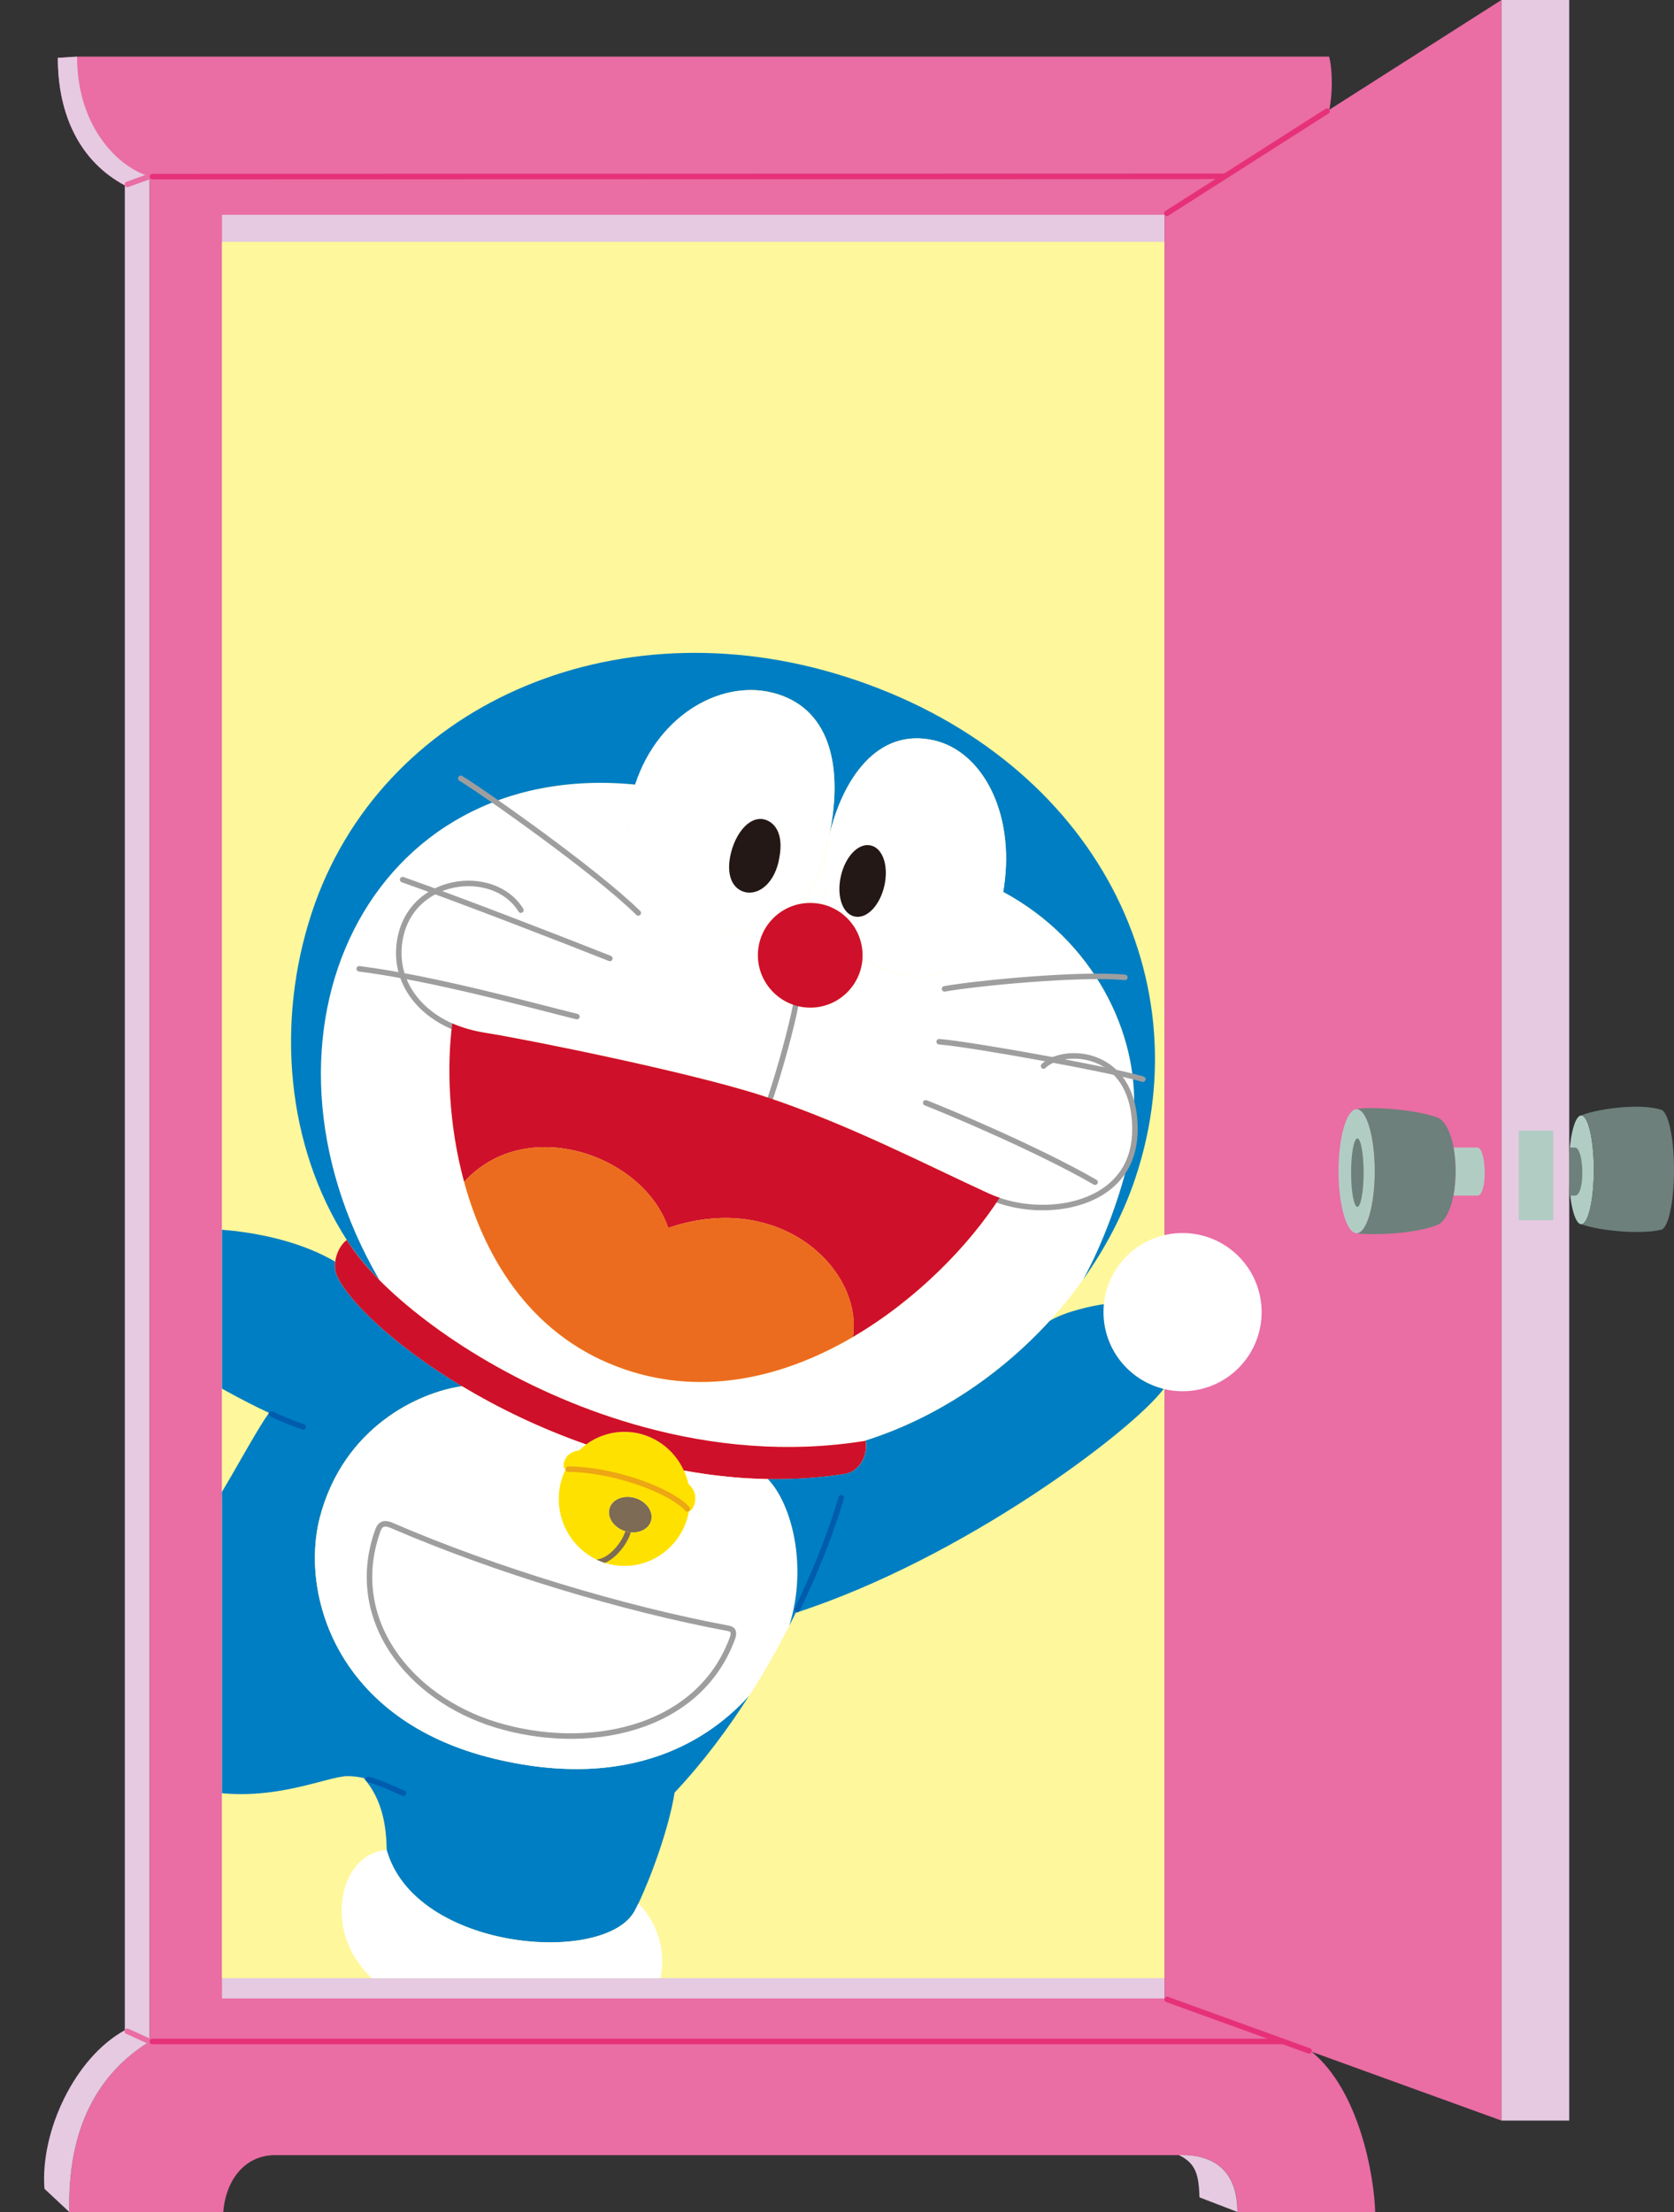 <svg id="_レイヤー_2" xmlns="http://www.w3.org/2000/svg" width="261.38" height="345.34"><rect width="100%" height="100%" fill="#333333" stroke="none"/><defs><clipPath id="clippath"><path class="cls-6" d="M181.85 37.76H34.66v271.07h147.19l25.03-102.67-25.03-168.4z"/></clipPath><clipPath id="clippath-1"><path class="cls-6" d="M108.43 232.98c-.15-.44-.47-.88-.93-1.33-.16-.72-.4-1.41-.7-2.07-1.24-2.71-3.6-4.83-6.53-5.67a10.034 10.034 0 00-8.74 1.59c-.38.27-.73.58-1.08.91-.42.07-.79.18-1.1.32-1.43.67-1.63 2.49-1.03 2.63-.51 1.06-.87 2.22-1.01 3.47-.64 5.75 3.42 10.93 9.06 11.58 5.4.62 10.28-3.15 11.23-8.53l.01.01c.45.09 1.33-1.46.83-2.91zm-6.79 4.5c-.45 1.43-2.26 2.13-4.04 1.57s-2.87-2.17-2.43-3.6c.45-1.43 2.26-2.13 4.04-1.57s2.87 2.17 2.43 3.6z"/></clipPath><style>.cls-1{fill:#e5cae1}.cls-3{fill:#cf102b}.cls-4{fill:#fff}.cls-5{fill:#b1cdc3}.cls-11,.cls-6,.cls-7,.cls-8{fill:none}.cls-11,.cls-7,.cls-8{stroke-linecap:round;stroke-linejoin:round;stroke-width:.86px}.cls-7{stroke:#9e9e9f}.cls-8{stroke:#231815}.cls-17{fill:#ea6da4}.cls-11{stroke:#005caf}.cls-21{fill:#6d807b}.cls-22{fill:#007ec3}</style></defs><g id="_レイヤー_1-2"><path class="cls-5" d="M246.9 174.14c-.89 0-1.64 2.56-1.88 6.07v4.85c.24 3.51.99 6.07 1.88 6.07 1.08 0 1.96-3.8 1.96-8.49s-.88-8.49-1.96-8.49z"/><path class="cls-1" d="M23.37 27.53v291.18l-3.88-1.77v-288l3.88-1.41z"/><path class="cls-17" d="M181.84 312V33.53l9.41-6H23.37v291.18h176.98L181.84 312z"/><path class="cls-17" d="M204.8 320.32l-4.45-1.61H23.37c-7.97 4.89-12.88 13.43-12.54 26.63h24.03c.34-4.57 3.05-8.88 8.12-8.88H184.6c4.57 0 8.63 2.11 8.63 8.88h21.49c-.15-5.69-2.48-18.92-9.91-25.02z"/><path class="cls-1" d="M23.37 318.71l-3.88-1.76c-7.81 4.28-13.23 15.79-12.55 24.76l3.89 3.64c-.34-13.2 4.57-21.74 12.54-26.63z"/><path class="cls-17" d="M207.53 8.84H12.03l-3 .19c0 8.82 3.38 16.14 10.46 19.91l3.88-1.41h167.88l16.31-10.4c.69-3.53.33-7.08-.03-8.29z"/><path class="cls-1" d="M181.84 312V33.53H34.66V312h147.18z"/><path fill="#fff79b" d="M34.66 37.76h147.18v271.06H34.66z"/><path class="cls-1" d="M234.43 0h10.59v331.06h-10.59z"/><path class="cls-17" d="M234.43 331.06V0l-52.59 33.53V312l52.59 19.06z"/><path class="cls-5" d="M237.14 176.51h5.39v13.98h-5.39z"/><path class="cls-1" d="M12.03 8.84l-3 .19c0 8.82 3.38 16.14 10.46 19.91l3.88-1.41c-4.59-1.24-11.34-7.43-11.34-18.69zm172.56 327.61h-.52c2.82 1.34 3.1 3.38 3.22 6.6l5.92 2.28c0-6.77-4.06-8.88-8.63-8.88z"/><ellipse class="cls-5" cx="211.83" cy="182.85" rx="2.83" ry="9.69"/><ellipse class="cls-21" cx="211.94" cy="183.07" rx=".98" ry="5.34"/><path class="cls-21" d="M224.46 191.23c1.45-.59 2.83-3.75 2.83-8.38s-1.36-7.84-2.83-8.38c-3.59-1.31-10.56-1.75-12.63-1.31 1.56 0 2.83 4.34 2.83 9.69s-1.27 9.69-2.83 9.69c2.4.33 9.15.11 12.63-1.31z"/><path class="cls-5" d="M230.67 179.15h-3.7c.21 1.09.33 2.33.33 3.7s-.13 2.7-.35 3.81h3.73c1.63 0 1.42-7.51 0-7.51z"/><path class="cls-21" d="M246.9 174.14c1.08 0 1.96 3.8 1.96 8.49s-.88 8.49-1.96 8.49c2.94 1.09 9.58 1.63 12.52.85 1.05-.28 1.96-4.19 1.96-9.35s-.93-9-1.96-9.35c-2.94-1-9.37-.34-12.52.85z"/><path class="cls-21" d="M245.92 179.15h-.9v7.51h.9c1.63 0 1.42-7.51 0-7.51z"/><g clip-path="url(#clippath)"><circle class="cls-3" cx="27.25" cy="228.25" r="6.98"/><path class="cls-7" d="M32.97 232.25l1.46 1.06"/><path class="cls-22" d="M56.77 277.58c-.81-.18-1.64-.29-2.48-.29-3.35 0-12.25 4.49-23.27 2.11-.04 0-.06-.01-.1-.02-14.01-2.53-20.22-21.53-10.61-33.15 2.31-2.51 4.7-4.43 6.81-5.99 2.58-1.92 4.72-3.28 5.71-4.52 1.76-2.19 6.99-12.18 9.18-15.14-8.44-3.92-18.78-10.53-21.77-13.1 3.9-1.94 6.59-5.97 6.59-10.63 0-1.67-.34-3.26-.97-4.7 6.18-.93 18.31.01 26.47 4.82-.08.65-.04 1.3.16 1.87 1.36 3.68 8.51 10.89 19.63 17.57-6.83.97-18.48 6.44-22.17 20.41-3.11 11.8 2.35 31.74 27.21 37.74 23.63 5.69 35.46-5.03 39.86-9.91-3.33 5.23-7.22 10.46-11.69 15.21-.87 5.52-3.65 13.1-5.65 17.31-.19.37-.36.72-.52 1.03-4.43 8.71-34.32 6.44-38.78-9.37-.06-3.46-.56-7.79-3.62-11.28z"/><path d="M99.22 233.88c1.78.56 2.87 2.17 2.43 3.6-.45 1.43-2.26 2.13-4.04 1.57s-2.87-2.17-2.43-3.6c.45-1.43 2.26-2.13 4.04-1.57z" fill="#7d6b55"/><path class="cls-4" d="M177.02 173.63v.02c.11.75.18 1.56.19 2.42.03 2.28-.41 4.19-1.21 5.77-1.31 5.46-4 12.7-6.9 17.93-1.6 2.24-3.34 4.4-5.21 6.44-7.82 8.56-17.89 15.25-28.74 18.68-.07.02-.14.05-.22.07-11.95 1.91-23.68.74-34.38-2.17-18.08-4.9-33.19-14.74-41.37-23v-.01c-22.27-38.36-1.63-81.39 40-77.28-3.98 12.2 3.12 20.42 9.76 22.5 2.6.81 7.65 1.17 10.78-.41a8.173 8.173 0 006.79 12.72c4.51 0 8.06-3.55 8.17-7.97l.05.07c.59.79 3.72 2.41 6.14 2.83 6.36 1.08 13.83-2.22 15.74-13 14.15 7.62 21.13 22.04 20.4 34.39zm-106.4-13.85c-.87 6.62-.6 15.76 1.85 24.74 3.37 12.37 10.87 24.45 25.18 29.3 12.53 4.25 25.02 1.06 35.54-5.1 9.96-5.83 18.14-14.32 22.9-21.72-.59-.2-1.14-.43-1.68-.67-9.81-4.51-22.25-10.97-35.21-15.22-11.64-3.81-38.05-9.05-43.27-9.85-1.92-.29-3.7-.8-5.31-1.49z"/><path class="cls-22" d="M54.97 194.82c-.29-.41-.56-.83-.83-1.25-9.44-14.72-11.1-34.01-5.44-51.14 10.6-31.99 46.9-48.42 83.42-36.75 37.91 12.11 55.8 46.1 45.21 78.08-1.86 5.63-4.67 11.03-8.21 16 2.9-5.22 5.59-12.47 6.9-17.93.79-1.58 1.23-3.49 1.21-5.77-.01-.86-.08-1.67-.19-2.42v-.02c.72-12.35-6.25-26.77-20.4-34.39.06-.3.11-.61.15-.93 1.64-11.48-3.42-20.97-10.91-22.71-8.96-2.09-14.37 6.17-16.43 15 2.18-10.28.5-19.61-8.11-22.26-8.24-2.54-18.42 3-22.08 13.97-.02.06-.04.12-.06.19-41.62-4.11-62.27 38.92-40 77.28-1.73-1.74-3.15-3.42-4.22-4.96z"/><path class="cls-4" d="M129.35 130.99c-.71 3.23-1.17 7.95-.26 10.39-.81-.27-1.68-.41-2.58-.41-.46 0-.93.04-1.37.11 1.66-1.64 3.04-5.12 4.08-9.51.04-.19.09-.39.14-.59z"/><path d="M108.43 232.98c-.15-.44-.47-.88-.93-1.33-.16-.72-.4-1.41-.7-2.07-1.24-2.71-3.6-4.83-6.53-5.67a10.034 10.034 0 00-8.74 1.59c-.38.27-.73.58-1.08.91-.42.07-.79.18-1.1.32-1.43.67-1.63 2.49-1.03 2.63-.51 1.06-.87 2.22-1.01 3.47-.64 5.75 3.42 10.93 9.06 11.58 5.4.62 10.28-3.15 11.23-8.53l.01.01c.45.09 1.33-1.46.83-2.91zm-6.79 4.5c-.45 1.43-2.26 2.13-4.04 1.57s-2.87-2.17-2.43-3.6c.45-1.43 2.26-2.13 4.04-1.57s2.87 2.17 2.43 3.6z" fill="#ffe100"/><path class="cls-3" d="M135.16 224.9c-.07.02-.14.05-.22.07-11.95 1.91-23.68.74-34.38-2.17-18.08-4.9-33.19-14.74-41.37-23v-.01c-1.73-1.74-3.15-3.42-4.22-4.96-.29-.41-.56-.83-.83-1.25-.94.7-1.63 2.06-1.8 3.4-.08.65-.04 1.3.16 1.87 1.36 3.68 8.51 10.89 19.63 17.57 5.55 3.33 12.08 6.53 19.38 9.09 1.99-1.46 4.5-2.21 7.13-1.91.56.06 1.09.17 1.61.32 2.93.84 5.29 2.95 6.53 5.67 4.72.86 9.09 1.26 13.1 1.33 4.4.07 8.37-.25 11.94-.79 2.45-.36 3.75-3.03 3.33-5.23z"/><path d="M119.37 128.38c1.49.47 2.66 2.26 1.8 6.01-.85 3.7-3.38 5.16-5.21 4.3-1.68-.78-2.1-3.15-1.24-5.97.78-2.59 2.68-4.96 4.65-4.35zm16.5 4.03c1.64.38 2.44 2.98 1.78 5.81-.65 2.83-2.51 4.82-4.15 4.44s-2.44-2.98-1.79-5.81c.66-2.83 2.51-4.82 4.15-4.44z" fill="#231815"/><path class="cls-4" d="M108.43 232.98c-.15-.44-.47-.88-.93-1.33-.16-.72-.4-1.41-.7-2.07 4.72.86 9.09 1.26 13.1 1.33 3.6 3.71 6.3 13.36 3.35 22.86-1.79 3.53-3.86 7.22-6.21 10.89-4.4 4.87-16.23 15.59-39.86 9.91-24.86-5.99-30.32-25.94-27.21-37.74 3.69-13.97 15.34-19.44 22.17-20.41 5.55 3.33 12.08 6.53 19.38 9.09-.38.27-.74.58-1.08.91-.42.07-.79.18-1.1.32-1.43.67-1.63 2.49-1.03 2.63-.51 1.06-.87 2.22-1.01 3.47-.64 5.75 3.42 10.93 9.06 11.58 5.4.62 10.28-3.15 11.23-8.53h.01c.45.1 1.33-1.44.83-2.9zm5.92 22.81c.3-.81.25-1.41-.58-1.56-16.37-3.03-36.48-9.11-52.5-16.04-1.22-.55-1.88-.35-2.29.79-4.9 13.77 4.83 26.09 18.33 30.27 14.16 4.38 31.7 1.05 37.04-13.45z"/><path class="cls-4" d="M113.77 254.22c.83.15.88.75.58 1.56-5.34 14.5-22.88 17.84-37.04 13.45-13.5-4.18-23.23-16.5-18.33-30.27.41-1.13 1.07-1.33 2.29-.79 16.02 6.92 36.13 13 52.5 16.04zm-14.08 42.97c6.21 6.12 5.52 19.31-8.75 21.92-16.45 3-30.25-6.67-34.49-12.03-5.85-7.39-2.83-17.86 3.93-18.26v.02c4.46 15.82 34.35 18.08 38.78 9.37.16-.31.34-.66.52-1.03zM.88 268.57c-2.85-12.2 7.79-28.78 26.25-28.33-2.11 1.56-4.5 3.48-6.81 5.99-9.61 11.62-3.4 30.62 10.61 33.15-8.51 7.32-26.19 5.67-30.05-10.81zm19.37-61.09c-1.59.8-3.38 1.24-5.28 1.24-6.56 0-11.88-5.32-11.88-11.87s5.32-11.87 11.88-11.87c4.88 0 9.08 2.95 10.9 7.17.63 1.44.97 3.03.97 4.7 0 4.65-2.68 8.69-6.59 10.63zm161.44 9.35c-5.39-1.32-9.39-6.19-9.39-11.99 0-.41.02-.83.06-1.23.61-6.24 5.88-11.11 12.28-11.11 6.82 0 12.35 5.52 12.35 12.35s-5.53 12.35-12.35 12.35c-1.02 0-2.01-.12-2.95-.36zm-47.01-67.69c0-3.61-2.34-6.67-5.59-7.76-.91-2.44-.45-7.17.26-10.39.03-.14.06-.26.09-.39 2.06-8.83 7.47-17.09 16.43-15 7.49 1.74 12.55 11.23 10.91 22.71-.04.31-.09.63-.15.93-1.91 10.78-9.39 14.09-15.74 13-2.43-.42-5.56-2.04-6.14-2.83l-.05-.07v-.2zm-2.96-12.29c-.65 2.83.15 5.43 1.79 5.81s3.5-1.61 4.15-4.44c.66-2.83-.14-5.43-1.78-5.81-1.64-.38-3.5 1.61-4.15 4.44zm-10.4-28.5c8.61 2.65 10.3 11.98 8.11 22.26-.03.13-.06.25-.09.39-.04.19-.09.39-.14.59-1.03 4.39-2.42 7.86-4.08 9.51-2.26.38-4.2 1.68-5.42 3.51-3.13 1.58-8.18 1.23-10.78.41-6.64-2.08-13.73-10.3-9.76-22.5.01-.06.04-.12.06-.19 3.66-10.98 13.85-16.51 22.08-13.97zm-.15 26.04c.86-3.75-.31-5.54-1.8-6.01-1.98-.61-3.88 1.76-4.65 4.35-.86 2.82-.44 5.19 1.24 5.97 1.83.86 4.36-.61 5.21-4.3z"/><path class="cls-22" d="M124.24 251.79c-.31.65-.65 1.32-.99 1.98 2.95-9.5.26-19.15-3.35-22.86 4.4.07 8.37-.25 11.94-.79 2.45-.36 3.75-3.03 3.33-5.23 10.86-3.43 20.92-10.12 28.74-18.68 2.41-1.48 6.92-2.41 8.45-2.6-.04.41-.06.82-.06 1.23 0 5.8 4 10.67 9.39 11.99-4.8 6.47-31.16 26.44-57.45 34.96z"/><path class="cls-8" d="M121.16 134.39c-.85 3.7-3.38 5.16-5.21 4.3-1.68-.78-2.1-3.15-1.25-5.97.78-2.59 2.68-4.95 4.65-4.34 1.5.47 2.66 2.25 1.8 6.01z"/><path class="cls-7" d="M154.34 186.81c.46.21 1.01.39 1.5.56 6.47 2.28 15.7 1.37 19.56-4.48.13-.2.26-.41.38-.62.93-1.66 1.46-3.71 1.43-6.19-.01-1-.1-1.92-.24-2.77-1.66-9.62-11.27-9.64-14.03-6.88"/><path d="M81.33 142.09c-4.25-6.93-17.8-5.28-18.99 5.36-.8 7.12 4.85 12.93 13.3 14.23" stroke-width=".86" stroke="#9e9e9f" stroke-linecap="round" stroke-linejoin="round" fill="none"/><path class="cls-7" d="M19.87 207.67c-1.51.69-3.13 1.05-4.9 1.05-6.56 0-11.87-5.31-11.87-11.87s5.31-11.87 11.87-11.87c4.76 0 8.84 2.73 10.73 6.78m121.78-37.38c4.92-.89 21.23-2.46 28.16-1.79m-75.98-10.06c-6.65-6.56-24.36-18.99-27.71-21.01m18.13 37.19c-6.67-1.64-22.42-6.01-33.99-7.46m64.04 20.65l.18-.54c1.57-4.66 3.34-11.33 3.88-14.18l.04-.25"/><path class="cls-8" d="M137.66 138.22c-.65 2.83-2.51 4.82-4.15 4.44-1.64-.38-2.44-2.98-1.79-5.81.65-2.83 2.51-4.82 4.15-4.44s2.44 2.98 1.79 5.81z"/><path class="cls-7" d="M146.64 162.63c5.54.47 27.21 4.43 31.8 5.85"/><path class="cls-11" d="M42.4 220.76c1.85.85 3.41 1.49 4.96 2"/><path class="cls-7" d="M26.7 240.23C8.53 240.08-1.94 256.47.88 268.57c3.8 16.26 21.09 18.05 29.73 11.07"/><path class="cls-11" d="M124.49 251.26c3.4-7.03 5.65-13.23 6.87-17.45"/><path class="cls-7" d="M144.54 172.17c2.73 1.05 17.21 7.07 26.45 12.39M62.87 137.33c9.5 3.36 25.35 9.52 32.35 12.3m18.55 104.59c-16.37-3.03-36.48-9.11-52.5-16.03-1.22-.55-1.89-.35-2.29.78-4.9 13.77 4.83 26.09 18.33 30.27 14.16 4.38 31.7 1.05 37.04-13.45.3-.81.25-1.41-.58-1.56z"/><g clip-path="url(#clippath-1)"><path d="M98.05 239.17c-.41 1.58-2.7 4.81-5.19 4.74" stroke="#7d6b55" stroke-width=".86" stroke-linecap="round" stroke-linejoin="round" fill="none"/></g><path class="cls-3" d="M154.4 186.33c.54.24 1.09.47 1.68.67-4.75 7.39-12.94 15.89-22.9 21.72 1.55-10.61-11.43-22.97-28.84-17.02-3.83-11.37-22.19-17.85-31.87-7.18-2.45-8.99-2.72-18.12-1.85-24.74 1.61.69 3.39 1.2 5.31 1.49 5.22.8 31.63 6.04 43.27 9.85 12.96 4.25 25.39 10.71 35.21 15.22z"/><path d="M104.35 191.7c17.41-5.95 30.39 6.41 28.84 17.02-10.52 6.16-23.02 9.34-35.54 5.1-14.31-4.85-21.81-16.93-25.18-29.3 9.68-10.67 28.06-4.19 31.88 7.18z" fill="#ec6c1f"/><path d="M107.32 235.57c-2.63-2.93-11.67-6.19-18.58-6.2" stroke="#eda614" stroke-width=".86" stroke-linecap="round" stroke-linejoin="round" fill="none"/><path class="cls-3" d="M129.09 141.38a8.179 8.179 0 015.59 7.76v.2c-.11 4.42-3.72 7.97-8.17 7.97s-8.17-3.66-8.17-8.17a8.167 8.167 0 016.8-8.06c.44-.08.91-.11 1.37-.11.9 0 1.77.14 2.58.41z"/><path class="cls-11" d="M57.5 277.78c2.11.6 4.12 1.61 5.51 2.18"/></g><path d="M19.89 28.79l3.48-1.26m0 291.18l-3.5-1.59" stroke="#ea6da4" stroke-width=".86" stroke-linecap="round" stroke-linejoin="round" fill="none"/><path d="M191.25 27.53l-167.44.04m-.02 291.14h176.56M182.2 33.3l25-15.94m-2.8 302.82l-22.16-8.03" stroke-width=".86" stroke="#e63178" stroke-linecap="round" stroke-linejoin="round" fill="none"/></g></svg>